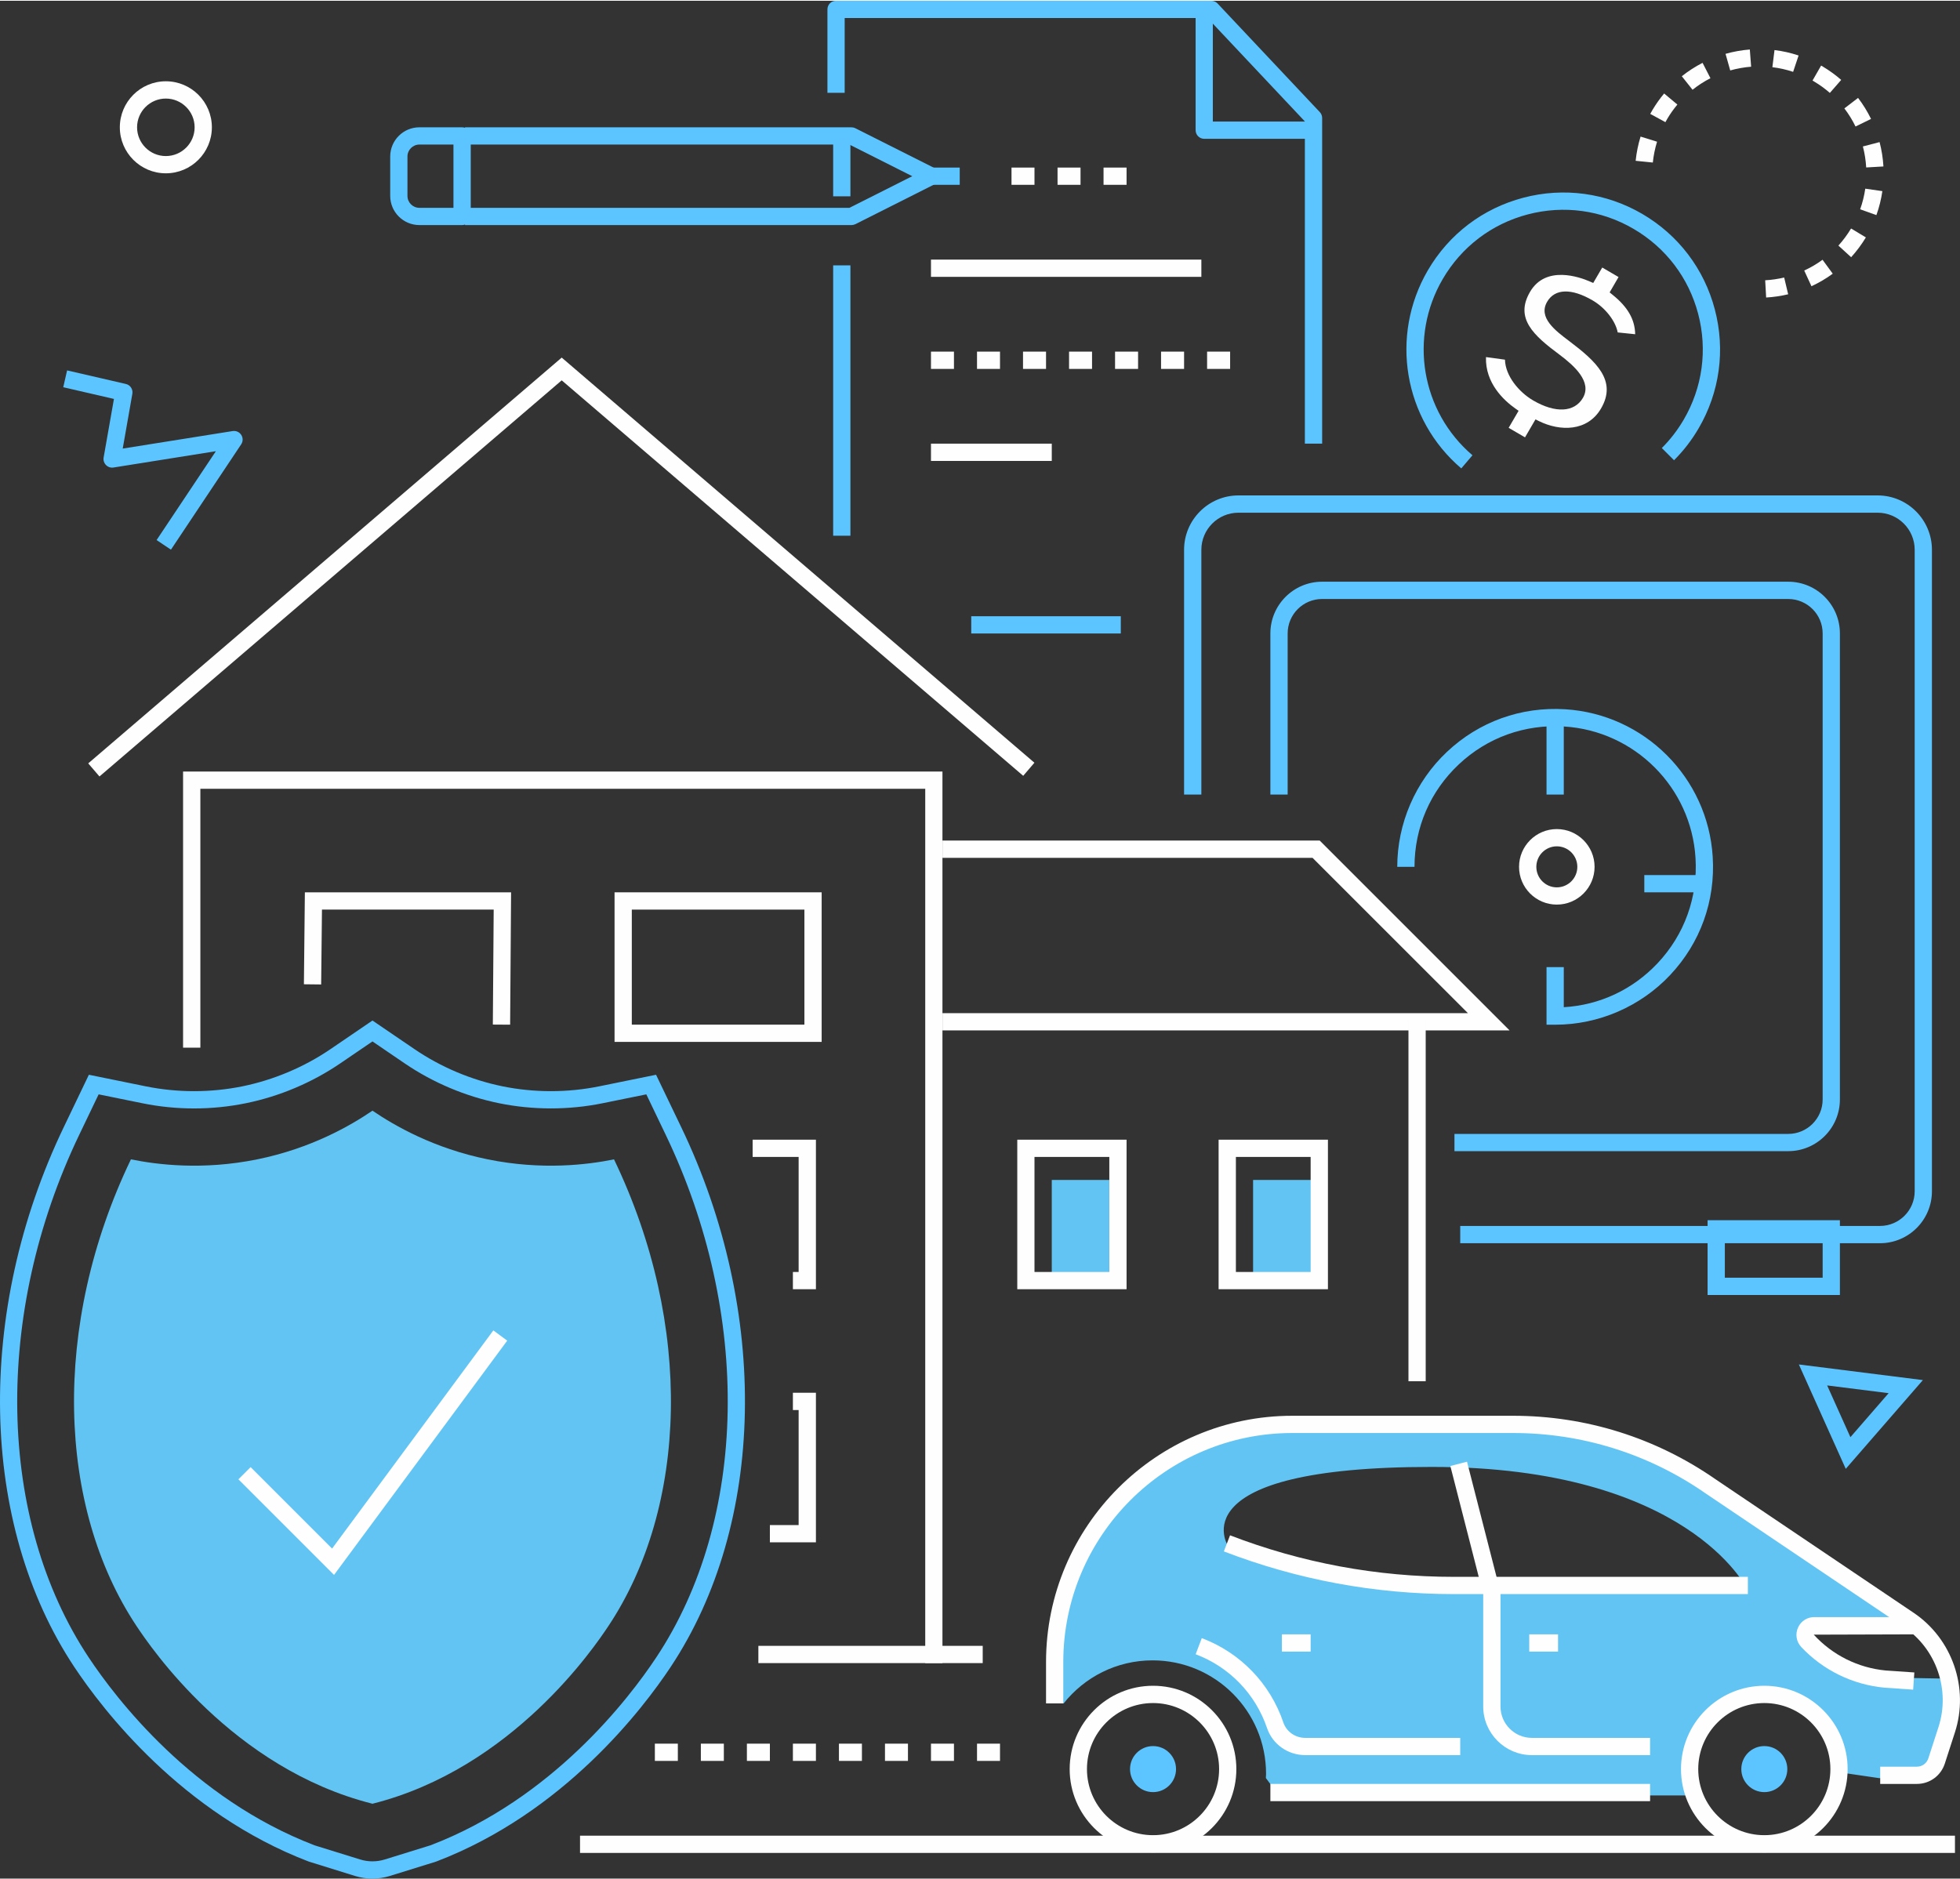 <?xml version="1.0" encoding="UTF-8"?>
<!DOCTYPE svg PUBLIC "-//W3C//DTD SVG 1.1//EN" "http://www.w3.org/Graphics/SVG/1.1/DTD/svg11.dtd">
<!-- Creator: CorelDRAW 2021.5 -->
<svg xmlns="http://www.w3.org/2000/svg" xml:space="preserve" width="512px" height="491px" version="1.1" style="shape-rendering:geometricPrecision; text-rendering:geometricPrecision; image-rendering:optimizeQuality; fill-rule:evenodd; clip-rule:evenodd"
viewBox="0 0 509.17 487.89"
 xmlns:xlink="http://www.w3.org/1999/xlink"
 xmlns:xodm="http://www.corel.com/coreldraw/odm/2003">
 <rect x="0" y="0" width="509.17" height="487.89" fill="#333333" stroke="none"/>
 <defs>
  <style type="text/css">
   <![CDATA[
    .fil1 {fill:#FEFEFE;fill-rule:nonzero}
    .fil0 {fill:#5CC5FF;fill-rule:nonzero}
    .fil2 {fill:#61C4F2;fill-rule:nonzero}
   ]]>
  </style>
 </defs>
 <g id="Warstwa_x0020_1">
  <path class="fil0" d="M44.41 142.61l-3.73 -2.49 15.4 -23.09 -26.59 4.24c-0.72,0.12 -1.44,-0.12 -1.95,-0.64 -0.51,-0.51 -0.74,-1.25 -0.62,-1.96l2.68 -15.22 -13.17 -3.04 1 -4.37 15.25 3.52c1.16,0.26 1.91,1.39 1.7,2.57l-2.5 14.22 28.55 -4.55c0.88,-0.14 1.76,0.25 2.24,1 0.49,0.75 0.48,1.71 -0.02,2.45l-18.24 27.36z"/>
  <path class="fil1" d="M43.08 25.41c-4.12,0 -7.47,3.35 -7.47,7.47 0,4.12 3.35,7.47 7.47,7.47 4.12,0 7.48,-3.35 7.48,-7.47 0,-4.12 -3.36,-7.47 -7.48,-7.47zm0 19.42c-6.59,0 -11.95,-5.36 -11.95,-11.95 0,-6.6 5.36,-11.96 11.95,-11.96 6.6,0 11.96,5.36 11.96,11.96 0,6.59 -5.36,11.95 -11.96,11.95z"/>
  <path class="fil0" d="M474.66 359.76l6.04 13.44 9.93 -11.43 -15.97 -2.01zm4.83 21.67l-12.18 -27.12 32.22 4.06 -20.04 23.06z"/>
  <polygon class="fil1" points="392.15,267.51 244.83,267.51 244.83,263.03 381.33,263.03 340.97,222.68 244.83,222.68 244.83,218.19 342.83,218.19 "/>
  <polygon class="fil1" points="365.89,358.67 370.37,358.67 370.37,264.52 365.89,264.52 "/>
  <polygon class="fil1" points="150.68,481.22 507.86,481.22 507.86,476.74 150.68,476.74 "/>
  <path class="fil1" d="M176.09 457.31l-5.97 0 0 -4.48 5.97 0 0 4.48zm11.95 0l-5.97 0 0 -4.48 5.97 0 0 4.48zm11.96 0l-5.97 0 0 -4.48 5.97 0 0 4.48zm11.96 0l-5.98 0 0 -4.48 5.98 0 0 4.48zm11.95 0l-5.97 0 0 -4.48 5.97 0 0 4.48zm11.96 0l-5.97 0 0 -4.48 5.97 0 0 4.48zm11.95 0l-5.97 0 0 -4.48 5.97 0 0 4.48zm11.96 0l-5.97 0 0 -4.48 5.97 0 0 4.48z"/>
  <polygon class="fil1" points="197.01,431.9 255.29,431.9 255.29,427.42 197.01,427.42 "/>
  <polygon class="fil1" points="244.83,431.9 240.36,431.9 240.36,204.74 52.05,204.74 52.05,272 47.56,272 47.56,200.26 244.83,200.26 "/>
  <polygon class="fil1" points="25.84,201.54 22.92,198.14 145.92,92.71 268.72,197.97 265.81,201.37 145.92,98.62 "/>
  <polygon class="fil2" points="273.23,331.77 288.18,331.77 288.18,306.37 273.23,306.37 "/>
  <path class="fil1" d="M164.13 266.02l44.84 0 0 -29.89 -44.84 0 0 29.89zm49.32 4.48l-53.8 0 0 -38.86 53.8 0 0 38.86z"/>
  <polygon class="fil1" points="211.96,334.76 205.98,334.76 205.98,330.28 207.47,330.28 207.47,300.39 195.52,300.39 195.52,295.91 211.96,295.91 "/>
  <polygon class="fil1" points="211.96,400.52 200,400.52 200,396.04 207.47,396.04 207.47,366.15 205.98,366.15 205.98,361.66 211.96,361.66 "/>
  <polygon class="fil1" points="132.52,266.03 128.03,266 128.25,236.13 83.64,236.13 83.43,255.58 78.95,255.53 79.2,231.64 132.77,231.64 "/>
  <polygon class="fil2" points="325.53,331.77 343.47,331.77 343.47,306.37 325.53,306.37 "/>
  <path class="fil1" d="M268.74 330.28l19.44 0 0 -29.89 -19.44 0 0 29.89zm23.92 4.48l-28.39 0 0 -38.85 28.39 0 0 38.85z"/>
  <path class="fil1" d="M321.06 330.28l19.42 0 0 -29.89 -19.42 0 0 29.89zm23.91 4.48l-28.4 0 0 -38.85 28.4 0 0 38.85z"/>
  <path class="fil0" d="M81.76 479.26l11.77 3.65c2.11,0.66 4.35,0.66 6.46,0l11.87 -3.68c31.71,-12.13 51.55,-38.15 58.6,-48.77 23.87,-35.93 24.84,-89.27 2.45,-135.88l-5.01 -10.45 -11.36 2.31c-8.79,1.79 -18.08,1.79 -26.87,0 -8.71,-1.77 -17.19,-5.35 -24.53,-10.35l-8.38 -5.71 -8.38 5.71c-7.33,5 -15.82,8.58 -24.53,10.35 -8.78,1.8 -18.08,1.8 -26.87,0l-11.36 -2.31 -5.01 10.45c-22.38,46.61 -21.42,99.94 2.45,135.88 7.05,10.62 26.88,36.62 58.7,48.8zm15 8.63c-1.54,0 -3.08,-0.23 -4.57,-0.7l-11.97 -3.72c-33.07,-12.63 -53.6,-39.55 -60.9,-50.53 -24.72,-37.22 -25.8,-92.29 -2.75,-140.3l6.52 -13.6 14.78 3.01c8.21,1.67 16.88,1.67 25.09,0 8.13,-1.66 16.05,-5 22.9,-9.67l10.9 -7.43 10.91 7.43c6.84,4.67 14.76,8.01 22.9,9.67 8.2,1.67 16.88,1.67 25.08,0l14.78 -3.01 6.53 13.6c23.05,48 21.97,103.08 -2.76,140.3 -7.29,10.98 -27.83,37.89 -60.87,50.52l-12.01 3.73c-1.49,0.47 -3.03,0.7 -4.56,0.7z"/>
  <path class="fil2" d="M159.51 301.02c-6.81,1.38 -18.61,2.88 -32.8,0 -14.04,-2.86 -24.22,-8.75 -29.95,-12.65 -5.72,3.9 -15.91,9.79 -29.94,12.65 -14.19,2.88 -25.99,1.38 -32.81,0 -20.75,43.21 -19.09,90.32 1.43,121.21 3.54,5.32 24.9,37.05 61.32,46.21 0.13,0.03 -0.06,0.05 0,0.07 0.07,-0.02 -0.12,-0.04 0,-0.07 36.42,-9.16 57.79,-40.89 61.32,-46.21 20.52,-30.89 22.19,-78 1.43,-121.21z"/>
  <polygon class="fil1" points="86.78,408.99 61.93,384.15 65.11,380.98 86.27,402.14 128.16,345.46 131.77,348.12 "/>
  <path class="fil2" d="M377.97 412.48c-20.14,0 -40.12,-3.71 -58.92,-10.94 0,0 -13.6,-20.61 52.88,-20.61 66.49,0 81.82,31.55 81.82,31.55l-75.78 0zm128.58 23.47l-16.54 -0.3c-7.86,-0.76 -15.17,-4.36 -20.58,-10.12 -1.49,-1.58 -0.31,-4.17 1.86,-4.09l29.03 0c-0.43,-0.33 -0.86,-0.66 -1.31,-0.96l-52.02 -35.07c-15.24,-10.59 -33.35,-16.27 -51.9,-16.27l-58.61 0c-34.11,0 -61.75,27.64 -61.75,61.75l0 11.48 1.59 0c5.4,-6.81 13.73,-11.18 23.09,-11.18 16.29,0 29.49,13.2 29.49,29.49 0,0.37 -0.04,0.72 -0.05,1.08l3.38 4.52 107.01 0c0,0 0,-6.24 0,-6.52 0,-10.72 8.69,-19.41 19.41,-19.41 10.72,0 19.41,8.69 19.41,19.41 0,0.44 -0.06,0.54 -0.06,0.54l10.19 1.49 9.97 0c2.34,0 4.4,-1.5 5.12,-3.72l2.7 -8.37c1.48,-4.56 1.6,-9.31 0.57,-13.75z"/>
  <path class="fil1" d="M497.97 463.29l-9.53 0 0 -4.48 9.53 0c1.37,0 2.57,-0.88 2.98,-2.18l2.63 -8.11c3.12,-9.64 -0.56,-20.31 -8.96,-25.97l-51.49 -34.71c-14.79,-10.29 -32.1,-15.72 -50.08,-15.72l-57.32 0c-32.81,0 -59.51,26.7 -59.51,59.52l0 10.73 -4.48 0 0 -10.73c0,-35.29 28.7,-64 63.99,-64l57.32 0c18.9,0 37.1,5.71 52.62,16.5l51.46 34.69c10.04,6.77 14.45,19.54 10.72,31.07l-2.63 8.12c-1.02,3.15 -3.93,5.27 -7.25,5.27z"/>
  <polygon class="fil1" points="330.02,467.77 428.66,467.77 428.66,463.29 330.02,463.29 "/>
  <path class="fil1" d="M299.54 442.28c-9.47,0 -17.17,7.7 -17.17,17.16 0,9.47 7.7,17.17 17.17,17.17 9.46,0 17.16,-7.7 17.16,-17.17 0,-9.46 -7.7,-17.16 -17.16,-17.16zm0 38.81c-11.95,0 -21.66,-9.71 -21.66,-21.65 0,-11.94 9.71,-21.65 21.66,-21.65 11.93,0 21.64,9.71 21.64,21.65 0,11.94 -9.71,21.65 -21.64,21.65z"/>
  <path class="fil1" d="M458.34 442.28c-9.47,0 -17.17,7.7 -17.17,17.16 0,9.47 7.7,17.17 17.17,17.17 9.46,0 17.16,-7.7 17.16,-17.17 0,-9.46 -7.7,-17.16 -17.16,-17.16zm0 38.81c-11.94,0 -21.65,-9.71 -21.65,-21.65 0,-11.94 9.71,-21.65 21.65,-21.65 11.93,0 21.64,9.71 21.64,21.65 0,11.94 -9.71,21.65 -21.64,21.65z"/>
  <path class="fil1" d="M454.06 413.97l-76.41 0c-20.5,0 -40.59,-3.73 -59.72,-11.09l1.61 -4.18c18.61,7.16 38.16,10.79 58.11,10.79l76.41 0 0 4.48z"/>
  <polygon class="fil1" points="384.85,412.23 376.77,380.69 381.1,379.57 389.19,411.12 "/>
  <path class="fil1" d="M497 438.8l-7.51 -0.52c-8.28,-0.8 -15.91,-4.55 -21.56,-10.56 -1.29,-1.37 -1.61,-3.36 -0.83,-5.07 0.77,-1.71 2.48,-2.77 4.37,-2.7l26.4 0 0 4.48 -26.69 0.08c4.92,5.36 11.55,8.62 18.67,9.31l7.46 0.51 -0.31 4.47z"/>
  <path class="fil1" d="M428.66 455.81l-30.7 0c-6.97,0 -12.65,-5.67 -12.65,-12.64l0 -30.69 4.49 0 0 30.69c0,4.5 3.66,8.16 8.16,8.16l30.7 0 0 4.48z"/>
  <path class="fil1" d="M379.34 455.81l-40.25 0c-4.52,0 -8.51,-2.82 -9.93,-7.01 -3.02,-8.89 -9.78,-15.89 -18.55,-19.2l1.59 -4.19c10.03,3.79 17.76,11.79 21.2,21.95 0.81,2.37 3.1,3.97 5.69,3.97l40.25 0 0 4.48z"/>
  <polygon class="fil1" points="397.27,428.91 404.75,428.91 404.75,424.43 397.27,424.43 "/>
  <polygon class="fil1" points="333.01,428.91 340.48,428.91 340.48,424.43 333.01,424.43 "/>
  <path class="fil0" d="M305.51 459.44c0,3.3 -2.67,5.98 -5.97,5.98 -3.31,0 -5.98,-2.68 -5.98,-5.98 0,-3.3 2.67,-5.98 5.98,-5.98 3.3,0 5.97,2.68 5.97,5.98z"/>
  <path class="fil0" d="M464.31 459.44c0,3.3 -2.67,5.98 -5.97,5.98 -3.31,0 -5.98,-2.68 -5.98,-5.98 0,-3.3 2.67,-5.98 5.98,-5.98 3.3,0 5.97,2.68 5.97,5.98z"/>
  <path class="fil0" d="M464.54 298.89l-86.7 0 0 -4.48 86.7 0c4.94,0 8.95,-4.01 8.95,-8.95l0 -121.09c0,-4.93 -4.01,-8.94 -8.95,-8.94l-121.09 0c-4.93,0 -8.94,4.01 -8.94,8.94l0 41.87 -4.49 0 0 -41.87c0,-7.4 6.03,-13.43 13.43,-13.43l121.09 0c7.41,0 13.43,6.03 13.43,13.43l0 121.09c0,7.41 -6.02,13.43 -13.43,13.43z"/>
  <path class="fil0" d="M448.08 331.77l25.41 0 0 -10.46 -25.41 0 0 10.46zm29.89 4.49l-34.37 0 0 -19.43 34.37 0 0 19.43z"/>
  <path class="fil0" d="M488.38 322.81l-109.04 0 0 -4.49 109.04 0c4.98,0 9.02,-4.05 9.02,-9.02l0 -166.65c0,-5.32 -4.32,-9.64 -9.64,-9.64l-166.03 0c-5.32,0 -9.64,4.32 -9.64,9.64l0 63.59 -4.49 0 0 -63.59c0,-7.79 6.34,-14.13 14.13,-14.13l166.03 0c7.79,0 14.12,6.34 14.12,14.13l0 166.65c0,7.45 -6.05,13.51 -13.5,13.51z"/>
  <path class="fil1" d="M404.43 219.69c-2.94,0 -5.32,2.39 -5.32,5.33 0,2.94 2.38,5.33 5.32,5.33 2.94,0 5.33,-2.39 5.33,-5.33 0,-2.94 -2.39,-5.33 -5.33,-5.33zm0 15.14c-5.41,0 -9.81,-4.4 -9.81,-9.81 0,-5.41 4.4,-9.81 9.81,-9.81 5.41,0 9.81,4.4 9.81,9.81 0,5.41 -4.4,9.81 -9.81,9.81z"/>
  <polygon class="fil0" points="427.16,231.64 442.11,231.64 442.11,227.16 427.16,227.16 "/>
  <path class="fil0" d="M404 266.04l-2.24 0 0 -14.97 4.48 0 0 10.42c9.33,-0.55 17.92,-4.57 24.39,-11.45 6.97,-7.42 10.47,-17.14 9.83,-27.35 -1.13,-18.32 -15.81,-33 -34.12,-34.13 -10.22,-0.64 -19.94,2.86 -27.36,9.83 -7.43,6.98 -11.52,16.44 -11.52,26.63l-4.48 0c0,-11.27 4.71,-22.17 12.93,-29.89 8.33,-7.84 19.23,-11.76 30.7,-11.05 20.57,1.28 37.05,17.75 38.32,38.33 0.72,11.46 -3.2,22.36 -11.04,30.7 -7.72,8.22 -18.62,12.93 -29.89,12.93z"/>
  <polygon class="fil0" points="401.76,206.24 406.24,206.24 406.24,186.81 401.76,186.81 "/>
  <path class="fil0" d="M343.47 115.07l-4.49 0 0 -83.72 -25.29 -26.87 -94.26 0 0 19.43 -4.48 0 0 -21.67c0,-1.24 1,-2.24 2.24,-2.24l97.47 0c0.61,0 1.2,0.25 1.63,0.7l26.57 28.23c0.39,0.41 0.61,0.96 0.61,1.53l0 84.61z"/>
  <polygon class="fil0" points="216.44,138.99 220.92,138.99 220.92,68.75 216.44,68.75 "/>
  <path class="fil1" d="M268.74 47.82l-5.97 0 0 -4.48 5.97 0 0 4.48zm11.96 0l-5.97 0 0 -4.48 5.97 0 0 4.48zm11.96 0l-5.98 0 0 -4.48 5.98 0 0 4.48z"/>
  <polygon class="fil1" points="241.85,71.73 312.09,71.73 312.09,67.25 241.85,67.25 "/>
  <path class="fil1" d="M247.82 95.65l-5.97 0 0 -4.49 5.97 0 0 4.49zm11.96 0l-5.97 0 0 -4.49 5.97 0 0 4.49zm11.96 0l-5.98 0 0 -4.49 5.98 0 0 4.49zm11.95 0l-5.97 0 0 -4.49 5.97 0 0 4.49zm11.96 0l-5.98 0 0 -4.49 5.98 0 0 4.49zm11.95 0l-5.98 0 0 -4.49 5.98 0 0 4.49zm11.96 0l-5.98 0 0 -4.49 5.98 0 0 4.49z"/>
  <polygon class="fil1" points="241.85,119.56 273.23,119.56 273.23,115.07 241.85,115.07 "/>
  <path class="fil0" d="M341.98 35.87l-29.14 0c-1.25,0 -2.24,-1.01 -2.24,-2.24l0 -30.64 4.47 0 0 28.39 26.91 0 0 4.49z"/>
  <path class="fil0" d="M108.95 37.36c-1.71,0 -3.1,1.39 -3.1,3.1l0 10.24c0,1.71 1.39,3.1 3.1,3.1l8.85 0 0 -16.44 -8.85 0zm11.1 20.92l-11.1 0c-4.18,0 -7.58,-3.4 -7.58,-7.58l0 -10.24c0,-4.18 3.4,-7.58 7.58,-7.58l11.1 0c1.24,0 2.24,1 2.24,2.24l0 20.92c0,1.24 -1,2.24 -2.24,2.24z"/>
  <path class="fil0" d="M221.19 58.28l-100.39 0 0 -4.48 99.86 0 16.33 -8.22 -16.33 -8.22 -99.86 0 0 -4.48 100.39 0c0.34,0 0.69,0.08 1.01,0.24l20.79 10.46c0.75,0.38 1.24,1.15 1.24,2 0,0.85 -0.49,1.62 -1.24,2l-20.79 10.47c-0.32,0.15 -0.67,0.23 -1.01,0.23z"/>
  <polygon class="fil0" points="237.36,47.82 249.32,47.82 249.32,43.34 237.36,43.34 "/>
  <polygon class="fil0" points="216.44,50.81 220.92,50.81 220.92,35.87 216.44,35.87 "/>
  <path class="fil0" d="M379.61 121.5c-14.98,-12.79 -18.62,-34.44 -8.68,-51.47 5.48,-9.4 14.29,-16.09 24.81,-18.86 10.52,-2.76 21.49,-1.27 30.89,4.21 9.39,5.49 16.09,14.3 18.85,24.82 2.77,10.52 1.28,21.49 -4.21,30.89 -1.77,3.04 -3.92,5.83 -6.39,8.29l-3.17 -3.17c2.2,-2.19 4.11,-4.68 5.69,-7.38 4.88,-8.36 6.21,-18.13 3.75,-27.49 -2.46,-9.36 -8.42,-17.2 -16.79,-22.08 -8.35,-4.88 -18.12,-6.21 -27.48,-3.75 -9.36,2.46 -17.2,8.42 -22.08,16.78 -8.85,15.16 -5.61,34.42 7.72,45.8l-2.91 3.41z"/>
  <path class="fil1" d="M391.92 110.96l2.58 -4.43 -0.83 -0.58c-3.02,-2.13 -7.87,-6.63 -7.64,-13.37l4.93 0.67c0.11,4.22 3.62,8.43 7.34,10.6 5.76,3.36 10.7,3.1 12.91,-0.67 2.43,-4.17 -2.29,-8.39 -6.04,-11.2 -6.82,-5.06 -11.71,-9.47 -7.69,-16.36 4.08,-6.99 12.9,-3.83 15.51,-2.69l0.9 0.39 2.34 -4.01 4.24 2.47 -2.32 3.99 0.74 0.6c3.96,3.18 5.82,6.39 5.9,10.27l-4.54 -0.47c-0.56,-2.95 -3.19,-6.38 -6.52,-8.32 -5.5,-3.21 -9.81,-3.08 -11.81,0.35 -2.4,4.11 2.12,7.5 5.75,10.23 7.01,5.3 12.46,10.28 8.25,17.5 -3.51,6.02 -10.62,5.99 -16.11,3.29l-0.92 -0.46 -2.72 4.67 -4.25 -2.47z"/>
  <polygon class="fil0" points="252.31,164.39 291.16,164.39 291.16,159.91 252.31,159.91 "/>
  <path class="fil1" d="M449.48 18.1l-1.22 -4.31c2.05,-0.58 4.18,-0.96 6.31,-1.13l0.34 4.47c-1.83,0.15 -3.66,0.47 -5.43,0.97zm16.34 0.37c-1.74,-0.58 -3.56,-0.99 -5.39,-1.21l0.55 -4.45c2.12,0.25 4.23,0.73 6.26,1.41l-1.42 4.25zm-26.13 4.65l-2.79 -3.51c1.67,-1.33 3.48,-2.5 5.39,-3.48l2.05 3.99c-1.64,0.84 -3.21,1.85 -4.65,3zm35.67 0.82c-1.26,-1.1 -2.62,-2.09 -4.07,-2.95l-0.43 -0.26 2.23 -3.89 0.51 0.3c1.67,1 3.25,2.15 4.71,3.42l-2.95 3.38zm-42.72 7.6l-3.94 -2.15c0.2,-0.37 0.41,-0.73 0.62,-1.09 0.89,-1.48 1.89,-2.9 2.99,-4.21l3.44 2.88c-0.95,1.13 -1.82,2.35 -2.58,3.63 -0.19,0.31 -0.36,0.62 -0.53,0.94zm49.39 1.13c-0.81,-1.66 -1.78,-3.24 -2.9,-4.7l3.56 -2.73c1.3,1.7 2.43,3.54 3.37,5.46l-4.03 1.97zm-52.66 9.36l-4.46 -0.45c0.22,-2.13 0.65,-4.25 1.28,-6.29l4.28 1.33c-0.54,1.76 -0.91,3.58 -1.1,5.41zm55.43 1.28c-0.11,-1.84 -0.39,-3.68 -0.86,-5.46l4.34 -1.13c0.54,2.07 0.87,4.2 1,6.33l-4.48 0.26zm2.65 12.38l-4.22 -1.51c0.62,-1.73 1.07,-3.54 1.33,-5.36l4.44 0.64c-0.31,2.12 -0.82,4.21 -1.55,6.23zm-6.56 10.94l-3.31 -3.02c1.23,-1.36 2.33,-2.85 3.29,-4.44l3.85 2.31c-1.11,1.84 -2.4,3.57 -3.83,5.15zm-10.31 7.54l-1.88 -4.08c1.68,-0.77 3.28,-1.71 4.76,-2.8l2.65 3.62c-1.72,1.27 -3.59,2.36 -5.53,3.26zm-11.77 2.93l-0.25 -4.48c1.66,-0.09 3.31,-0.33 4.93,-0.72l1.04 4.36c-1.88,0.45 -3.8,0.73 -5.72,0.84z"/>
 </g>
</svg>
